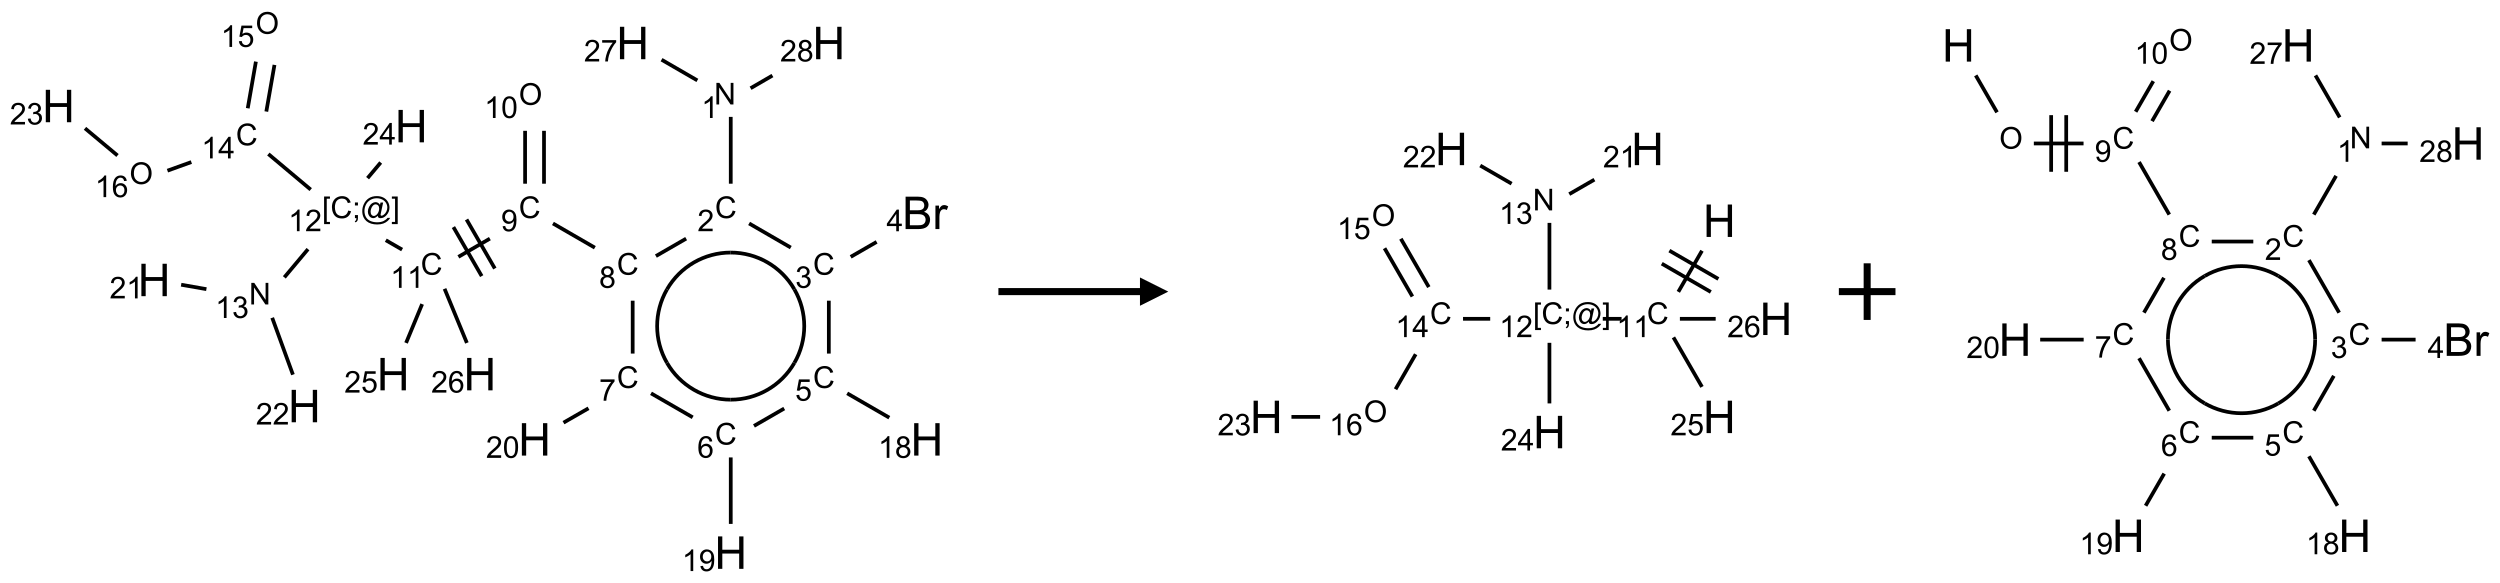 <?xml version="1.0" encoding="UTF-8"?>
<svg xmlns="http://www.w3.org/2000/svg" xmlns:xlink="http://www.w3.org/1999/xlink" width="883" height="206" viewBox="0 0 883 206">
<defs>
<g>
<g id="glyph-0-0">
<path d="M 1.332 0 L 1.332 -6.668 L 6.668 -6.668 L 6.668 0 Z M 1.5 -0.168 L 6.5 -0.168 L 6.5 -6.5 L 1.5 -6.5 Z M 1.5 -0.168 "/>
</g>
<g id="glyph-0-1">
<path d="M 0.812 0 L 0.812 -7.637 L 1.848 -7.637 L 5.859 -1.641 L 5.859 -7.637 L 6.828 -7.637 L 6.828 0 L 5.793 0 L 1.781 -6 L 1.781 0 Z M 0.812 0 "/>
</g>
<g id="glyph-0-2">
<path d="M 3.973 0 L 3.035 0 L 3.035 -5.973 C 2.809 -5.758 2.516 -5.543 2.148 -5.328 C 1.781 -5.113 1.453 -4.953 1.16 -4.844 L 1.16 -5.75 C 1.684 -5.996 2.145 -6.297 2.535 -6.645 C 2.93 -6.996 3.207 -7.336 3.371 -7.668 L 3.973 -7.668 Z M 3.973 0 "/>
</g>
<g id="glyph-0-3">
<path d="M 6.27 -2.676 L 7.281 -2.422 C 7.07 -1.594 6.688 -0.961 6.137 -0.523 C 5.586 -0.086 4.914 0.129 4.121 0.129 C 3.297 0.129 2.629 -0.039 2.113 -0.371 C 1.598 -0.707 1.203 -1.191 0.934 -1.828 C 0.664 -2.465 0.531 -3.145 0.531 -3.875 C 0.531 -4.672 0.684 -5.363 0.988 -5.957 C 1.293 -6.547 1.723 -6.996 2.285 -7.305 C 2.844 -7.613 3.461 -7.766 4.137 -7.766 C 4.898 -7.766 5.543 -7.57 6.062 -7.184 C 6.582 -6.793 6.945 -6.246 7.152 -5.543 L 6.156 -5.309 C 5.98 -5.863 5.723 -6.266 5.387 -6.52 C 5.051 -6.773 4.625 -6.902 4.113 -6.902 C 3.527 -6.902 3.039 -6.762 2.645 -6.48 C 2.25 -6.199 1.973 -5.82 1.812 -5.348 C 1.652 -4.871 1.574 -4.383 1.574 -3.879 C 1.574 -3.23 1.668 -2.664 1.855 -2.18 C 2.047 -1.695 2.34 -1.332 2.738 -1.094 C 3.137 -0.855 3.57 -0.734 4.035 -0.734 C 4.602 -0.734 5.082 -0.898 5.473 -1.223 C 5.867 -1.551 6.133 -2.035 6.27 -2.676 Z M 6.27 -2.676 "/>
</g>
<g id="glyph-0-4">
<path d="M 5.371 -0.902 L 5.371 0 L 0.324 0 C 0.316 -0.227 0.352 -0.441 0.434 -0.652 C 0.562 -0.996 0.766 -1.332 1.051 -1.668 C 1.332 -2 1.742 -2.387 2.277 -2.824 C 3.105 -3.504 3.668 -4.043 3.957 -4.441 C 4.25 -4.84 4.395 -5.215 4.395 -5.566 C 4.395 -5.938 4.262 -6.254 3.996 -6.508 C 3.73 -6.762 3.387 -6.891 2.957 -6.891 C 2.508 -6.891 2.145 -6.754 1.875 -6.484 C 1.605 -6.215 1.469 -5.84 1.465 -5.359 L 0.5 -5.457 C 0.566 -6.176 0.812 -6.727 1.246 -7.102 C 1.676 -7.477 2.254 -7.668 2.98 -7.668 C 3.711 -7.668 4.293 -7.465 4.719 -7.059 C 5.145 -6.652 5.359 -6.148 5.359 -5.547 C 5.359 -5.242 5.297 -4.941 5.172 -4.645 C 5.047 -4.352 4.84 -4.039 4.551 -3.715 C 4.262 -3.387 3.777 -2.938 3.105 -2.371 C 2.543 -1.898 2.18 -1.578 2.02 -1.41 C 1.859 -1.242 1.73 -1.07 1.625 -0.902 Z M 5.371 -0.902 "/>
</g>
<g id="glyph-0-5">
<path d="M 0.449 -2.016 L 1.387 -2.141 C 1.492 -1.609 1.676 -1.227 1.934 -0.992 C 2.191 -0.758 2.508 -0.641 2.879 -0.641 C 3.32 -0.641 3.695 -0.793 3.996 -1.098 C 4.301 -1.402 4.453 -1.781 4.453 -2.234 C 4.453 -2.664 4.312 -3.02 4.031 -3.301 C 3.75 -3.578 3.391 -3.719 2.957 -3.719 C 2.781 -3.719 2.562 -3.684 2.297 -3.613 L 2.402 -4.438 C 2.465 -4.43 2.516 -4.426 2.551 -4.426 C 2.949 -4.426 3.312 -4.531 3.629 -4.738 C 3.949 -4.949 4.109 -5.27 4.109 -5.703 C 4.109 -6.047 3.992 -6.332 3.762 -6.559 C 3.527 -6.785 3.227 -6.895 2.859 -6.895 C 2.496 -6.895 2.191 -6.781 1.949 -6.551 C 1.707 -6.324 1.547 -5.98 1.48 -5.52 L 0.543 -5.688 C 0.656 -6.316 0.918 -6.805 1.324 -7.148 C 1.73 -7.492 2.234 -7.668 2.84 -7.668 C 3.254 -7.668 3.641 -7.578 3.988 -7.398 C 4.34 -7.219 4.609 -6.977 4.793 -6.668 C 4.98 -6.359 5.074 -6.031 5.074 -5.684 C 5.074 -5.352 4.984 -5.051 4.809 -4.781 C 4.629 -4.512 4.367 -4.297 4.02 -4.137 C 4.473 -4.031 4.824 -3.816 5.074 -3.488 C 5.324 -3.16 5.449 -2.75 5.449 -2.254 C 5.449 -1.59 5.203 -1.023 4.719 -0.559 C 4.234 -0.098 3.617 0.137 2.875 0.137 C 2.203 0.137 1.648 -0.062 1.207 -0.465 C 0.762 -0.863 0.512 -1.379 0.449 -2.016 Z M 0.449 -2.016 "/>
</g>
<g id="glyph-0-6">
<path d="M 3.449 0 L 3.449 -1.828 L 0.137 -1.828 L 0.137 -2.688 L 3.621 -7.637 L 4.387 -7.637 L 4.387 -2.688 L 5.418 -2.688 L 5.418 -1.828 L 4.387 -1.828 L 4.387 0 Z M 3.449 -2.688 L 3.449 -6.129 L 1.059 -2.688 Z M 3.449 -2.688 "/>
</g>
<g id="glyph-0-7">
<path d="M 0.441 -2 L 1.426 -2.082 C 1.5 -1.605 1.668 -1.242 1.934 -1.004 C 2.199 -0.762 2.52 -0.641 2.895 -0.641 C 3.348 -0.641 3.73 -0.812 4.043 -1.152 C 4.355 -1.492 4.512 -1.941 4.512 -2.504 C 4.512 -3.039 4.359 -3.461 4.059 -3.77 C 3.758 -4.078 3.367 -4.234 2.879 -4.234 C 2.578 -4.234 2.305 -4.164 2.062 -4.027 C 1.82 -3.891 1.629 -3.715 1.488 -3.496 L 0.609 -3.609 L 1.348 -7.531 L 5.145 -7.531 L 5.145 -6.637 L 2.098 -6.637 L 1.688 -4.582 C 2.145 -4.902 2.625 -5.062 3.129 -5.062 C 3.797 -5.062 4.359 -4.832 4.816 -4.371 C 5.277 -3.91 5.504 -3.312 5.504 -2.59 C 5.504 -1.898 5.305 -1.301 4.902 -0.797 C 4.41 -0.18 3.742 0.129 2.895 0.129 C 2.199 0.129 1.633 -0.062 1.195 -0.453 C 0.758 -0.844 0.504 -1.359 0.441 -2 Z M 0.441 -2 "/>
</g>
<g id="glyph-0-8">
<path d="M 1.887 -4.141 C 1.496 -4.281 1.207 -4.484 1.02 -4.75 C 0.832 -5.016 0.738 -5.328 0.738 -5.699 C 0.738 -6.254 0.938 -6.719 1.34 -7.098 C 1.738 -7.477 2.27 -7.668 2.934 -7.668 C 3.598 -7.668 4.137 -7.473 4.543 -7.086 C 4.949 -6.699 5.152 -6.227 5.152 -5.672 C 5.152 -5.316 5.059 -5.008 4.871 -4.746 C 4.688 -4.484 4.406 -4.281 4.027 -4.141 C 4.496 -3.988 4.852 -3.742 5.098 -3.402 C 5.34 -3.062 5.465 -2.656 5.465 -2.184 C 5.465 -1.531 5.234 -0.98 4.77 -0.535 C 4.309 -0.09 3.703 0.129 2.949 0.129 C 2.195 0.129 1.586 -0.094 1.125 -0.539 C 0.664 -0.984 0.434 -1.543 0.434 -2.207 C 0.434 -2.703 0.559 -3.121 0.809 -3.457 C 1.062 -3.793 1.422 -4.02 1.887 -4.141 Z M 1.699 -5.73 C 1.699 -5.367 1.812 -5.074 2.047 -4.844 C 2.281 -4.613 2.582 -4.5 2.953 -4.5 C 3.312 -4.5 3.609 -4.613 3.84 -4.84 C 4.07 -5.066 4.188 -5.348 4.188 -5.676 C 4.188 -6.02 4.07 -6.309 3.832 -6.543 C 3.594 -6.777 3.297 -6.895 2.941 -6.895 C 2.586 -6.895 2.289 -6.781 2.051 -6.551 C 1.816 -6.324 1.699 -6.047 1.699 -5.73 Z M 1.395 -2.203 C 1.395 -1.938 1.461 -1.676 1.586 -1.426 C 1.711 -1.176 1.902 -0.984 2.152 -0.848 C 2.402 -0.711 2.672 -0.641 2.957 -0.641 C 3.406 -0.641 3.777 -0.785 4.066 -1.074 C 4.359 -1.363 4.504 -1.727 4.504 -2.172 C 4.504 -2.625 4.355 -2.996 4.055 -3.293 C 3.754 -3.586 3.379 -3.734 2.926 -3.734 C 2.484 -3.734 2.121 -3.59 1.832 -3.297 C 1.543 -3.004 1.395 -2.641 1.395 -2.203 Z M 1.395 -2.203 "/>
</g>
<g id="glyph-0-9">
<path d="M 5.309 -5.766 L 4.375 -5.691 C 4.293 -6.059 4.172 -6.328 4.02 -6.496 C 3.766 -6.762 3.453 -6.895 3.082 -6.895 C 2.785 -6.895 2.523 -6.812 2.297 -6.645 C 2 -6.43 1.77 -6.117 1.598 -5.703 C 1.43 -5.289 1.34 -4.703 1.332 -3.938 C 1.559 -4.281 1.836 -4.535 2.16 -4.703 C 2.488 -4.871 2.828 -4.953 3.188 -4.953 C 3.812 -4.953 4.344 -4.723 4.785 -4.262 C 5.223 -3.801 5.441 -3.207 5.441 -2.48 C 5.441 -2 5.34 -1.555 5.133 -1.145 C 4.926 -0.73 4.641 -0.418 4.281 -0.199 C 3.922 0.02 3.512 0.129 3.051 0.129 C 2.27 0.129 1.633 -0.156 1.141 -0.73 C 0.648 -1.305 0.402 -2.254 0.402 -3.574 C 0.402 -5.051 0.672 -6.121 1.219 -6.793 C 1.695 -7.375 2.336 -7.668 3.141 -7.668 C 3.742 -7.668 4.234 -7.5 4.617 -7.16 C 5 -6.824 5.23 -6.359 5.309 -5.766 Z M 1.48 -2.473 C 1.48 -2.152 1.547 -1.844 1.684 -1.547 C 1.82 -1.25 2.016 -1.027 2.262 -0.871 C 2.508 -0.719 2.766 -0.641 3.035 -0.641 C 3.434 -0.641 3.773 -0.801 4.059 -1.121 C 4.344 -1.441 4.484 -1.875 4.484 -2.422 C 4.484 -2.949 4.344 -3.367 4.062 -3.668 C 3.781 -3.973 3.426 -4.125 3 -4.125 C 2.578 -4.125 2.219 -3.973 1.922 -3.668 C 1.625 -3.363 1.48 -2.969 1.48 -2.473 Z M 1.48 -2.473 "/>
</g>
<g id="glyph-0-10">
<path d="M 0.582 -1.766 L 1.484 -1.848 C 1.562 -1.426 1.707 -1.117 1.922 -0.926 C 2.137 -0.734 2.414 -0.641 2.75 -0.641 C 3.039 -0.641 3.289 -0.707 3.508 -0.84 C 3.727 -0.973 3.902 -1.148 4.043 -1.367 C 4.18 -1.586 4.297 -1.887 4.391 -2.262 C 4.484 -2.637 4.531 -3.016 4.531 -3.406 C 4.531 -3.449 4.531 -3.512 4.527 -3.594 C 4.34 -3.297 4.082 -3.055 3.758 -2.867 C 3.434 -2.68 3.082 -2.59 2.703 -2.59 C 2.07 -2.59 1.535 -2.816 1.098 -3.277 C 0.66 -3.734 0.441 -4.34 0.441 -5.09 C 0.441 -5.863 0.672 -6.484 1.129 -6.957 C 1.586 -7.43 2.156 -7.668 2.844 -7.668 C 3.34 -7.668 3.793 -7.531 4.207 -7.266 C 4.617 -7 4.93 -6.617 5.145 -6.121 C 5.355 -5.629 5.465 -4.91 5.465 -3.973 C 5.465 -2.996 5.359 -2.223 5.145 -1.645 C 4.934 -1.066 4.617 -0.625 4.199 -0.324 C 3.781 -0.02 3.293 0.129 2.73 0.129 C 2.133 0.129 1.645 -0.035 1.266 -0.367 C 0.887 -0.699 0.66 -1.164 0.582 -1.766 Z M 4.422 -5.137 C 4.422 -5.676 4.277 -6.102 3.992 -6.418 C 3.707 -6.734 3.359 -6.891 2.957 -6.891 C 2.543 -6.891 2.18 -6.719 1.871 -6.379 C 1.562 -6.039 1.406 -5.598 1.406 -5.059 C 1.406 -4.57 1.555 -4.176 1.848 -3.871 C 2.141 -3.566 2.5 -3.418 2.934 -3.418 C 3.367 -3.418 3.723 -3.57 4.004 -3.871 C 4.281 -4.176 4.422 -4.598 4.422 -5.137 Z M 4.422 -5.137 "/>
</g>
<g id="glyph-0-11">
<path d="M 0.504 -6.637 L 0.504 -7.535 L 5.449 -7.535 L 5.449 -6.809 C 4.961 -6.289 4.48 -5.602 4.004 -4.746 C 3.527 -3.887 3.156 -3.004 2.895 -2.098 C 2.707 -1.461 2.59 -0.762 2.535 0 L 1.574 0 C 1.582 -0.602 1.703 -1.328 1.926 -2.176 C 2.152 -3.027 2.477 -3.848 2.898 -4.637 C 3.32 -5.426 3.77 -6.094 4.246 -6.637 Z M 0.504 -6.637 "/>
</g>
<g id="glyph-0-12">
<path d="M 0.441 -3.766 C 0.441 -4.668 0.535 -5.395 0.723 -5.945 C 0.906 -6.496 1.184 -6.922 1.551 -7.219 C 1.918 -7.516 2.375 -7.668 2.934 -7.668 C 3.344 -7.668 3.703 -7.586 4.012 -7.418 C 4.32 -7.254 4.574 -7.016 4.777 -6.707 C 4.977 -6.395 5.137 -6.016 5.25 -5.57 C 5.363 -5.125 5.422 -4.523 5.422 -3.766 C 5.422 -2.871 5.328 -2.148 5.145 -1.598 C 4.961 -1.047 4.688 -0.621 4.32 -0.32 C 3.953 -0.02 3.492 0.129 2.934 0.129 C 2.195 0.129 1.617 -0.133 1.199 -0.66 C 0.695 -1.297 0.441 -2.332 0.441 -3.766 Z M 1.406 -3.766 C 1.406 -2.512 1.555 -1.68 1.848 -1.262 C 2.141 -0.848 2.5 -0.641 2.934 -0.641 C 3.363 -0.641 3.727 -0.848 4.02 -1.266 C 4.312 -1.684 4.457 -2.516 4.457 -3.766 C 4.457 -5.023 4.312 -5.859 4.02 -6.27 C 3.727 -6.684 3.359 -6.891 2.922 -6.891 C 2.492 -6.891 2.148 -6.707 1.891 -6.344 C 1.566 -5.879 1.406 -5.02 1.406 -3.766 Z M 1.406 -3.766 "/>
</g>
<g id="glyph-0-13">
<path d="M 0.516 -3.719 C 0.516 -4.984 0.855 -5.977 1.535 -6.695 C 2.215 -7.414 3.094 -7.77 4.172 -7.77 C 4.875 -7.77 5.512 -7.602 6.078 -7.266 C 6.645 -6.93 7.074 -6.461 7.371 -5.855 C 7.668 -5.254 7.816 -4.57 7.816 -3.809 C 7.816 -3.035 7.66 -2.34 7.348 -1.73 C 7.035 -1.117 6.594 -0.656 6.02 -0.34 C 5.449 -0.027 4.828 0.129 4.168 0.129 C 3.449 0.129 2.805 -0.043 2.238 -0.391 C 1.672 -0.738 1.246 -1.211 0.953 -1.812 C 0.66 -2.414 0.516 -3.047 0.516 -3.719 Z M 1.559 -3.703 C 1.559 -2.781 1.805 -2.059 2.301 -1.527 C 2.793 -1 3.414 -0.734 4.16 -0.734 C 4.922 -0.734 5.547 -1 6.039 -1.535 C 6.531 -2.07 6.777 -2.828 6.777 -3.812 C 6.777 -4.434 6.672 -4.977 6.461 -5.441 C 6.25 -5.902 5.945 -6.262 5.539 -6.52 C 5.133 -6.773 4.68 -6.902 4.176 -6.902 C 3.461 -6.902 2.848 -6.656 2.332 -6.164 C 1.816 -5.672 1.559 -4.852 1.559 -3.703 Z M 1.559 -3.703 "/>
</g>
<g id="glyph-0-14">
<path d="M 0.723 2.121 L 0.723 -7.637 L 2.793 -7.637 L 2.793 -6.859 L 1.66 -6.859 L 1.66 1.344 L 2.793 1.344 L 2.793 2.121 Z M 0.723 2.121 "/>
</g>
<g id="glyph-0-15">
<path d="M 0.949 -4.465 L 0.949 -5.531 L 2.016 -5.531 L 2.016 -4.465 Z M 0.949 0 L 0.949 -1.066 L 2.016 -1.066 L 2.016 0 C 2.016 0.391 1.945 0.711 1.809 0.949 C 1.668 1.191 1.449 1.379 1.145 1.512 L 0.887 1.109 C 1.082 1.023 1.23 0.895 1.324 0.727 C 1.418 0.559 1.469 0.316 1.48 0 Z M 0.949 0 "/>
</g>
<g id="glyph-0-16">
<path d="M 6.047 -0.848 C 5.82 -0.59 5.57 -0.379 5.289 -0.223 C 5.008 -0.062 4.73 0.016 4.449 0.016 C 4.141 0.016 3.84 -0.074 3.547 -0.254 C 3.254 -0.434 3.02 -0.715 2.836 -1.09 C 2.652 -1.465 2.562 -1.875 2.562 -2.324 C 2.562 -2.875 2.703 -3.43 2.988 -3.98 C 3.27 -4.535 3.621 -4.953 4.043 -5.23 C 4.461 -5.508 4.871 -5.645 5.266 -5.645 C 5.566 -5.645 5.855 -5.566 6.129 -5.41 C 6.402 -5.25 6.641 -5.012 6.84 -4.688 L 7.016 -5.496 L 7.949 -5.496 L 7.199 -2 C 7.094 -1.516 7.043 -1.246 7.043 -1.191 C 7.043 -1.098 7.078 -1.02 7.148 -0.949 C 7.219 -0.883 7.305 -0.848 7.406 -0.848 C 7.59 -0.848 7.832 -0.953 8.129 -1.168 C 8.527 -1.445 8.84 -1.816 9.07 -2.285 C 9.301 -2.75 9.418 -3.234 9.418 -3.73 C 9.418 -4.309 9.27 -4.852 8.973 -5.355 C 8.676 -5.859 8.23 -6.262 7.645 -6.562 C 7.055 -6.863 6.406 -7.016 5.691 -7.016 C 4.879 -7.016 4.137 -6.824 3.465 -6.445 C 2.793 -6.066 2.273 -5.52 1.902 -4.809 C 1.535 -4.098 1.348 -3.34 1.348 -2.527 C 1.348 -1.676 1.535 -0.941 1.902 -0.328 C 2.273 0.285 2.809 0.742 3.508 1.035 C 4.207 1.328 4.984 1.473 5.832 1.473 C 6.742 1.473 7.504 1.32 8.121 1.016 C 8.734 0.711 9.195 0.34 9.5 -0.098 L 10.441 -0.098 C 10.266 0.266 9.961 0.637 9.531 1.016 C 9.102 1.395 8.59 1.695 7.996 1.914 C 7.402 2.133 6.688 2.246 5.848 2.246 C 5.078 2.246 4.367 2.145 3.715 1.949 C 3.066 1.75 2.512 1.453 2.051 1.055 C 1.594 0.656 1.25 0.199 1.016 -0.316 C 0.723 -0.973 0.578 -1.684 0.578 -2.441 C 0.578 -3.289 0.75 -4.098 1.098 -4.863 C 1.523 -5.805 2.125 -6.527 2.902 -7.027 C 3.684 -7.527 4.629 -7.777 5.738 -7.777 C 6.602 -7.777 7.375 -7.602 8.059 -7.246 C 8.746 -6.895 9.285 -6.371 9.684 -5.672 C 10.02 -5.07 10.188 -4.418 10.188 -3.715 C 10.188 -2.707 9.832 -1.812 9.125 -1.031 C 8.492 -0.328 7.801 0.02 7.051 0.02 C 6.812 0.02 6.617 -0.016 6.473 -0.09 C 6.324 -0.16 6.215 -0.266 6.145 -0.402 C 6.102 -0.488 6.066 -0.637 6.047 -0.848 Z M 3.527 -2.262 C 3.527 -1.785 3.641 -1.414 3.863 -1.152 C 4.09 -0.887 4.348 -0.754 4.641 -0.754 C 4.836 -0.754 5.039 -0.812 5.254 -0.93 C 5.469 -1.047 5.676 -1.219 5.871 -1.449 C 6.066 -1.676 6.23 -1.969 6.355 -2.32 C 6.48 -2.672 6.543 -3.027 6.543 -3.379 C 6.543 -3.852 6.426 -4.219 6.191 -4.48 C 5.957 -4.738 5.672 -4.871 5.332 -4.871 C 5.109 -4.871 4.902 -4.812 4.707 -4.699 C 4.512 -4.586 4.32 -4.406 4.137 -4.156 C 3.953 -3.906 3.805 -3.602 3.691 -3.246 C 3.582 -2.887 3.527 -2.559 3.527 -2.262 Z M 3.527 -2.262 "/>
</g>
<g id="glyph-0-17">
<path d="M 2.27 2.121 L 0.203 2.121 L 0.203 1.344 L 1.332 1.344 L 1.332 -6.859 L 0.203 -6.859 L 0.203 -7.637 L 2.27 -7.637 Z M 2.27 2.121 "/>
</g>
<g id="glyph-1-0">
<path d="M 2 0 L 2 -10 L 10 -10 L 10 0 Z M 2.25 -0.25 L 9.75 -0.25 L 9.75 -9.75 L 2.25 -9.75 Z M 2.25 -0.25 "/>
</g>
<g id="glyph-1-1">
<path d="M 1.172 0 L 1.172 -11.453 L 5.469 -11.453 C 6.344 -11.453 7.047 -11.336 7.574 -11.105 C 8.102 -10.875 8.516 -10.516 8.816 -10.035 C 9.117 -9.555 9.266 -9.051 9.266 -8.523 C 9.266 -8.035 9.133 -7.574 8.867 -7.141 C 8.602 -6.707 8.199 -6.359 7.664 -6.094 C 8.355 -5.891 8.891 -5.543 9.262 -5.055 C 9.633 -4.566 9.82 -3.988 9.82 -3.32 C 9.82 -2.785 9.707 -2.285 9.48 -1.824 C 9.254 -1.363 8.973 -1.008 8.641 -0.758 C 8.309 -0.508 7.891 -0.32 7.387 -0.191 C 6.883 -0.062 6.27 0 5.539 0 Z M 2.688 -6.641 L 5.164 -6.641 C 5.836 -6.641 6.316 -6.684 6.609 -6.773 C 6.996 -6.887 7.285 -7.078 7.48 -7.344 C 7.676 -7.609 7.773 -7.941 7.773 -8.344 C 7.773 -8.723 7.684 -9.059 7.5 -9.348 C 7.316 -9.637 7.059 -9.836 6.719 -9.941 C 6.379 -10.047 5.801 -10.102 4.977 -10.102 L 2.688 -10.102 Z M 2.688 -1.352 L 5.539 -1.352 C 6.027 -1.352 6.371 -1.371 6.57 -1.406 C 6.918 -1.469 7.211 -1.574 7.445 -1.719 C 7.68 -1.863 7.871 -2.078 8.023 -2.355 C 8.176 -2.633 8.25 -2.957 8.25 -3.32 C 8.25 -3.746 8.141 -4.117 7.922 -4.434 C 7.703 -4.75 7.398 -4.969 7.012 -5.098 C 6.625 -5.227 6.066 -5.289 5.336 -5.289 L 2.688 -5.289 Z M 2.688 -1.352 "/>
</g>
<g id="glyph-1-2">
<path d="M 1.039 0 L 1.039 -8.297 L 2.305 -8.297 L 2.305 -7.039 C 2.629 -7.629 2.926 -8.016 3.199 -8.203 C 3.473 -8.391 3.773 -8.484 4.102 -8.484 C 4.574 -8.484 5.059 -8.332 5.547 -8.031 L 5.062 -6.727 C 4.719 -6.93 4.375 -7.031 4.031 -7.031 C 3.723 -7.031 3.449 -6.938 3.203 -6.754 C 2.957 -6.57 2.785 -6.312 2.68 -5.984 C 2.523 -5.484 2.445 -4.938 2.445 -4.344 L 2.445 0 Z M 1.039 0 "/>
</g>
<g id="glyph-1-3">
<path d="M 1.281 0 L 1.281 -11.453 L 2.797 -11.453 L 2.797 -6.75 L 8.75 -6.75 L 8.75 -11.453 L 10.266 -11.453 L 10.266 0 L 8.75 0 L 8.75 -5.398 L 2.797 -5.398 L 2.797 0 Z M 1.281 0 "/>
</g>
</g>
</defs>
<path fill="none" stroke-width="0.033" stroke-linecap="butt" stroke-linejoin="miter" stroke="rgb(0%, 0%, 0%)" stroke-opacity="1" stroke-miterlimit="10" d="M 5.936 0.78 L 5.936 1.37 " transform="matrix(40, 0, 0, 40, 20.662, 10.084)"/>
<path fill="none" stroke-width="0.033" stroke-linecap="butt" stroke-linejoin="miter" stroke="rgb(0%, 0%, 0%)" stroke-opacity="1" stroke-miterlimit="10" d="M 6.098 1.721 L 6.466 1.934 " transform="matrix(40, 0, 0, 40, 20.662, 10.084)"/>
<path fill="none" stroke-width="0.033" stroke-linecap="butt" stroke-linejoin="miter" stroke="rgb(0%, 0%, 0%)" stroke-opacity="1" stroke-miterlimit="10" d="M 6.995 2.016 L 7.224 1.884 " transform="matrix(40, 0, 0, 40, 20.662, 10.084)"/>
<path fill="none" stroke-width="0.033" stroke-linecap="butt" stroke-linejoin="miter" stroke="rgb(0%, 0%, 0%)" stroke-opacity="1" stroke-miterlimit="10" d="M 6.802 2.403 L 6.802 2.87 " transform="matrix(40, 0, 0, 40, 20.662, 10.084)"/>
<path fill="none" stroke-width="0.033" stroke-linecap="butt" stroke-linejoin="miter" stroke="rgb(0%, 0%, 0%)" stroke-opacity="1" stroke-miterlimit="10" d="M 6.964 3.221 L 7.336 3.436 " transform="matrix(40, 0, 0, 40, 20.662, 10.084)"/>
<path fill="none" stroke-width="0.033" stroke-linecap="butt" stroke-linejoin="miter" stroke="rgb(0%, 0%, 0%)" stroke-opacity="1" stroke-miterlimit="10" d="M 6.408 3.355 L 6.141 3.509 " transform="matrix(40, 0, 0, 40, 20.662, 10.084)"/>
<path fill="none" stroke-width="0.033" stroke-linecap="butt" stroke-linejoin="miter" stroke="rgb(0%, 0%, 0%)" stroke-opacity="1" stroke-miterlimit="10" d="M 5.936 3.787 L 5.936 4.374 " transform="matrix(40, 0, 0, 40, 20.662, 10.084)"/>
<path fill="none" stroke-width="0.033" stroke-linecap="butt" stroke-linejoin="miter" stroke="rgb(0%, 0%, 0%)" stroke-opacity="1" stroke-miterlimit="10" d="M 5.6 3.433 L 5.232 3.221 " transform="matrix(40, 0, 0, 40, 20.662, 10.084)"/>
<path fill="none" stroke-width="0.033" stroke-linecap="butt" stroke-linejoin="miter" stroke="rgb(0%, 0%, 0%)" stroke-opacity="1" stroke-miterlimit="10" d="M 4.68 3.353 L 4.459 3.48 " transform="matrix(40, 0, 0, 40, 20.662, 10.084)"/>
<path fill="none" stroke-width="0.033" stroke-linecap="butt" stroke-linejoin="miter" stroke="rgb(0%, 0%, 0%)" stroke-opacity="1" stroke-miterlimit="10" d="M 5.07 2.87 L 5.07 2.403 " transform="matrix(40, 0, 0, 40, 20.662, 10.084)"/>
<path fill="none" stroke-width="0.033" stroke-linecap="butt" stroke-linejoin="miter" stroke="rgb(0%, 0%, 0%)" stroke-opacity="1" stroke-miterlimit="10" d="M 5.275 2.009 L 5.542 1.855 " transform="matrix(40, 0, 0, 40, 20.662, 10.084)"/>
<path fill="none" stroke-width="0.033" stroke-linecap="butt" stroke-linejoin="miter" stroke="rgb(0%, 0%, 0%)" stroke-opacity="1" stroke-miterlimit="10" d="M 4.736 1.935 L 4.366 1.721 " transform="matrix(40, 0, 0, 40, 20.662, 10.084)"/>
<path fill="none" stroke-width="0.033" stroke-linecap="butt" stroke-linejoin="miter" stroke="rgb(0%, 0%, 0%)" stroke-opacity="1" stroke-miterlimit="10" d="M 4.287 1.37 L 4.287 0.903 " transform="matrix(40, 0, 0, 40, 20.662, 10.084)"/>
<path fill="none" stroke-width="0.033" stroke-linecap="butt" stroke-linejoin="miter" stroke="rgb(0%, 0%, 0%)" stroke-opacity="1" stroke-miterlimit="10" d="M 4.12 1.37 L 4.12 0.903 " transform="matrix(40, 0, 0, 40, 20.662, 10.084)"/>
<path fill="none" stroke-width="0.033" stroke-linecap="butt" stroke-linejoin="miter" stroke="rgb(0%, 0%, 0%)" stroke-opacity="1" stroke-miterlimit="10" d="M 3.809 1.855 L 3.531 2.016 " transform="matrix(40, 0, 0, 40, 20.662, 10.084)"/>
<path fill="none" stroke-width="0.033" stroke-linecap="butt" stroke-linejoin="miter" stroke="rgb(0%, 0%, 0%)" stroke-opacity="1" stroke-miterlimit="10" d="M 3.487 1.753 L 3.737 2.186 " transform="matrix(40, 0, 0, 40, 20.662, 10.084)"/>
<path fill="none" stroke-width="0.033" stroke-linecap="butt" stroke-linejoin="miter" stroke="rgb(0%, 0%, 0%)" stroke-opacity="1" stroke-miterlimit="10" d="M 3.603 1.686 L 3.853 2.119 " transform="matrix(40, 0, 0, 40, 20.662, 10.084)"/>
<path fill="none" stroke-width="0.033" stroke-linecap="butt" stroke-linejoin="miter" stroke="rgb(0%, 0%, 0%)" stroke-opacity="1" stroke-miterlimit="10" d="M 3.034 1.952 L 2.89 1.869 " transform="matrix(40, 0, 0, 40, 20.662, 10.084)"/>
<path fill="none" stroke-width="0.033" stroke-linecap="butt" stroke-linejoin="miter" stroke="rgb(0%, 0%, 0%)" stroke-opacity="1" stroke-miterlimit="10" d="M 2.203 1.948 L 1.994 2.197 " transform="matrix(40, 0, 0, 40, 20.662, 10.084)"/>
<path fill="none" stroke-width="0.033" stroke-linecap="butt" stroke-linejoin="miter" stroke="rgb(0%, 0%, 0%)" stroke-opacity="1" stroke-miterlimit="10" d="M 1.306 2.301 L 1.083 2.262 " transform="matrix(40, 0, 0, 40, 20.662, 10.084)"/>
<path fill="none" stroke-width="0.033" stroke-linecap="butt" stroke-linejoin="miter" stroke="rgb(0%, 0%, 0%)" stroke-opacity="1" stroke-miterlimit="10" d="M 1.887 2.554 L 2.07 3.056 " transform="matrix(40, 0, 0, 40, 20.662, 10.084)"/>
<path fill="none" stroke-width="0.033" stroke-linecap="butt" stroke-linejoin="miter" stroke="rgb(0%, 0%, 0%)" stroke-opacity="1" stroke-miterlimit="10" d="M 2.227 1.422 L 1.853 1.108 " transform="matrix(40, 0, 0, 40, 20.662, 10.084)"/>
<path fill="none" stroke-width="0.033" stroke-linecap="butt" stroke-linejoin="miter" stroke="rgb(0%, 0%, 0%)" stroke-opacity="1" stroke-miterlimit="10" d="M 1.835 0.733 L 1.907 0.321 " transform="matrix(40, 0, 0, 40, 20.662, 10.084)"/>
<path fill="none" stroke-width="0.033" stroke-linecap="butt" stroke-linejoin="miter" stroke="rgb(0%, 0%, 0%)" stroke-opacity="1" stroke-miterlimit="10" d="M 1.671 0.704 L 1.743 0.292 " transform="matrix(40, 0, 0, 40, 20.662, 10.084)"/>
<path fill="none" stroke-width="0.033" stroke-linecap="butt" stroke-linejoin="miter" stroke="rgb(0%, 0%, 0%)" stroke-opacity="1" stroke-miterlimit="10" d="M 1.173 1.179 L 0.962 1.255 " transform="matrix(40, 0, 0, 40, 20.662, 10.084)"/>
<path fill="none" stroke-width="0.033" stroke-linecap="butt" stroke-linejoin="miter" stroke="rgb(0%, 0%, 0%)" stroke-opacity="1" stroke-miterlimit="10" d="M 0.521 1.121 L 0.234 0.881 " transform="matrix(40, 0, 0, 40, 20.662, 10.084)"/>
<path fill="none" stroke-width="0.033" stroke-linecap="butt" stroke-linejoin="miter" stroke="rgb(0%, 0%, 0%)" stroke-opacity="1" stroke-miterlimit="10" d="M 2.729 1.321 L 2.845 1.183 " transform="matrix(40, 0, 0, 40, 20.662, 10.084)"/>
<path fill="none" stroke-width="0.033" stroke-linecap="butt" stroke-linejoin="miter" stroke="rgb(0%, 0%, 0%)" stroke-opacity="1" stroke-miterlimit="10" d="M 3.211 2.433 L 3.069 2.776 " transform="matrix(40, 0, 0, 40, 20.662, 10.084)"/>
<path fill="none" stroke-width="0.033" stroke-linecap="butt" stroke-linejoin="miter" stroke="rgb(0%, 0%, 0%)" stroke-opacity="1" stroke-miterlimit="10" d="M 3.409 2.298 L 3.606 2.776 " transform="matrix(40, 0, 0, 40, 20.662, 10.084)"/>
<path fill="none" stroke-width="0.033" stroke-linecap="butt" stroke-linejoin="miter" stroke="rgb(0%, 0%, 0%)" stroke-opacity="1" stroke-miterlimit="10" d="M 5.641 0.458 L 5.325 0.275 " transform="matrix(40, 0, 0, 40, 20.662, 10.084)"/>
<path fill="none" stroke-width="0.033" stroke-linecap="butt" stroke-linejoin="miter" stroke="rgb(0%, 0%, 0%)" stroke-opacity="1" stroke-miterlimit="10" d="M 6.111 0.527 L 6.304 0.415 " transform="matrix(40, 0, 0, 40, 20.662, 10.084)"/>
<path fill="none" stroke-width="0.033" stroke-linecap="butt" stroke-linejoin="miter" stroke="rgb(0%, 0%, 0%)" stroke-opacity="1" stroke-miterlimit="10" d="M 5.936 1.978 C 6.168 1.978 6.382 2.102 6.498 2.303 " transform="matrix(40, 0, 0, 40, 20.662, 10.084)"/>
<path fill="none" stroke-width="0.033" stroke-linecap="butt" stroke-linejoin="miter" stroke="rgb(0%, 0%, 0%)" stroke-opacity="1" stroke-miterlimit="10" d="M 5.373 2.303 C 5.489 2.102 5.704 1.978 5.936 1.978 " transform="matrix(40, 0, 0, 40, 20.662, 10.084)"/>
<path fill="none" stroke-width="0.033" stroke-linecap="butt" stroke-linejoin="miter" stroke="rgb(0%, 0%, 0%)" stroke-opacity="1" stroke-miterlimit="10" d="M 5.373 2.952 C 5.257 2.751 5.257 2.504 5.373 2.303 " transform="matrix(40, 0, 0, 40, 20.662, 10.084)"/>
<path fill="none" stroke-width="0.033" stroke-linecap="butt" stroke-linejoin="miter" stroke="rgb(0%, 0%, 0%)" stroke-opacity="1" stroke-miterlimit="10" d="M 5.936 3.277 C 5.704 3.277 5.489 3.153 5.373 2.952 " transform="matrix(40, 0, 0, 40, 20.662, 10.084)"/>
<path fill="none" stroke-width="0.033" stroke-linecap="butt" stroke-linejoin="miter" stroke="rgb(0%, 0%, 0%)" stroke-opacity="1" stroke-miterlimit="10" d="M 6.498 2.952 C 6.382 3.153 6.168 3.277 5.936 3.277 " transform="matrix(40, 0, 0, 40, 20.662, 10.084)"/>
<path fill="none" stroke-width="0.033" stroke-linecap="butt" stroke-linejoin="miter" stroke="rgb(0%, 0%, 0%)" stroke-opacity="1" stroke-miterlimit="10" d="M 6.498 2.303 C 6.614 2.504 6.614 2.751 6.498 2.952 " transform="matrix(40, 0, 0, 40, 20.662, 10.084)"/>
<g fill="rgb(0%, 0%, 0%)" fill-opacity="1">
<use xlink:href="#glyph-0-1" x="252.223" y="36.898"/>
</g>
<g fill="rgb(0%, 0%, 0%)" fill-opacity="1">
<use xlink:href="#glyph-0-2" x="247.727" y="41.668"/>
</g>
<g fill="rgb(0%, 0%, 0%)" fill-opacity="1">
<use xlink:href="#glyph-0-3" x="252.504" y="77.031"/>
</g>
<g fill="rgb(0%, 0%, 0%)" fill-opacity="1">
<use xlink:href="#glyph-0-4" x="246.332" y="81.668"/>
</g>
<g fill="rgb(0%, 0%, 0%)" fill-opacity="1">
<use xlink:href="#glyph-0-3" x="287.145" y="97.031"/>
</g>
<g fill="rgb(0%, 0%, 0%)" fill-opacity="1">
<use xlink:href="#glyph-0-5" x="280.895" y="101.668"/>
</g>
<g fill="rgb(0%, 0%, 0%)" fill-opacity="1">
<use xlink:href="#glyph-1-1" x="318.684" y="80.914"/>
<use xlink:href="#glyph-1-2" x="329.355" y="80.914"/>
</g>
<g fill="rgb(0%, 0%, 0%)" fill-opacity="1">
<use xlink:href="#glyph-0-6" x="313.105" y="81.676"/>
</g>
<g fill="rgb(0%, 0%, 0%)" fill-opacity="1">
<use xlink:href="#glyph-0-3" x="287.145" y="137.031"/>
</g>
<g fill="rgb(0%, 0%, 0%)" fill-opacity="1">
<use xlink:href="#glyph-0-7" x="280.836" y="141.535"/>
</g>
<g fill="rgb(0%, 0%, 0%)" fill-opacity="1">
<use xlink:href="#glyph-1-3" x="321.605" y="160.914"/>
</g>
<g fill="rgb(0%, 0%, 0%)" fill-opacity="1">
<use xlink:href="#glyph-0-2" x="310.156" y="161.707"/>
<use xlink:href="#glyph-0-8" x="316.089" y="161.707"/>
</g>
<g fill="rgb(0%, 0%, 0%)" fill-opacity="1">
<use xlink:href="#glyph-0-3" x="252.504" y="157.031"/>
</g>
<g fill="rgb(0%, 0%, 0%)" fill-opacity="1">
<use xlink:href="#glyph-0-9" x="246.258" y="161.668"/>
</g>
<g fill="rgb(0%, 0%, 0%)" fill-opacity="1">
<use xlink:href="#glyph-1-3" x="252.324" y="200.914"/>
</g>
<g fill="rgb(0%, 0%, 0%)" fill-opacity="1">
<use xlink:href="#glyph-0-2" x="240.875" y="201.707"/>
<use xlink:href="#glyph-0-10" x="246.807" y="201.707"/>
</g>
<g fill="rgb(0%, 0%, 0%)" fill-opacity="1">
<use xlink:href="#glyph-0-3" x="217.863" y="137.031"/>
</g>
<g fill="rgb(0%, 0%, 0%)" fill-opacity="1">
<use xlink:href="#glyph-0-11" x="211.609" y="141.539"/>
</g>
<g fill="rgb(0%, 0%, 0%)" fill-opacity="1">
<use xlink:href="#glyph-1-3" x="183.043" y="160.914"/>
</g>
<g fill="rgb(0%, 0%, 0%)" fill-opacity="1">
<use xlink:href="#glyph-0-4" x="171.637" y="161.707"/>
<use xlink:href="#glyph-0-12" x="177.569" y="161.707"/>
</g>
<g fill="rgb(0%, 0%, 0%)" fill-opacity="1">
<use xlink:href="#glyph-0-3" x="217.863" y="97.031"/>
</g>
<g fill="rgb(0%, 0%, 0%)" fill-opacity="1">
<use xlink:href="#glyph-0-8" x="211.598" y="101.668"/>
</g>
<g fill="rgb(0%, 0%, 0%)" fill-opacity="1">
<use xlink:href="#glyph-0-3" x="183.223" y="77.031"/>
</g>
<g fill="rgb(0%, 0%, 0%)" fill-opacity="1">
<use xlink:href="#glyph-0-10" x="176.953" y="81.668"/>
</g>
<g fill="rgb(0%, 0%, 0%)" fill-opacity="1">
<use xlink:href="#glyph-0-13" x="183.238" y="37.035"/>
</g>
<g fill="rgb(0%, 0%, 0%)" fill-opacity="1">
<use xlink:href="#glyph-0-2" x="171.062" y="41.668"/>
<use xlink:href="#glyph-0-12" x="176.995" y="41.668"/>
</g>
<g fill="rgb(0%, 0%, 0%)" fill-opacity="1">
<use xlink:href="#glyph-0-3" x="148.582" y="97.031"/>
</g>
<g fill="rgb(0%, 0%, 0%)" fill-opacity="1">
<use xlink:href="#glyph-0-2" x="137.871" y="101.668"/>
<use xlink:href="#glyph-0-2" x="143.803" y="101.668"/>
</g>
<g fill="rgb(0%, 0%, 0%)" fill-opacity="1">
<use xlink:href="#glyph-0-14" x="113.746" y="77.039"/>
<use xlink:href="#glyph-0-3" x="116.71" y="77.039"/>
<use xlink:href="#glyph-0-15" x="124.413" y="77.039"/>
<use xlink:href="#glyph-0-16" x="127.376" y="77.039"/>
<use xlink:href="#glyph-0-17" x="138.204" y="77.039"/>
</g>
<g fill="rgb(0%, 0%, 0%)" fill-opacity="1">
<use xlink:href="#glyph-0-2" x="101.832" y="81.668"/>
<use xlink:href="#glyph-0-4" x="107.764" y="81.668"/>
</g>
<g fill="rgb(0%, 0%, 0%)" fill-opacity="1">
<use xlink:href="#glyph-0-1" x="87.949" y="107.543"/>
</g>
<g fill="rgb(0%, 0%, 0%)" fill-opacity="1">
<use xlink:href="#glyph-0-2" x="76.043" y="112.309"/>
<use xlink:href="#glyph-0-5" x="81.975" y="112.309"/>
</g>
<g fill="rgb(0%, 0%, 0%)" fill-opacity="1">
<use xlink:href="#glyph-1-3" x="48.656" y="104.609"/>
</g>
<g fill="rgb(0%, 0%, 0%)" fill-opacity="1">
<use xlink:href="#glyph-0-4" x="38.699" y="105.402"/>
<use xlink:href="#glyph-0-2" x="44.632" y="105.402"/>
</g>
<g fill="rgb(0%, 0%, 0%)" fill-opacity="1">
<use xlink:href="#glyph-1-3" x="101.73" y="149.145"/>
</g>
<g fill="rgb(0%, 0%, 0%)" fill-opacity="1">
<use xlink:href="#glyph-0-4" x="90.375" y="149.938"/>
<use xlink:href="#glyph-0-4" x="96.307" y="149.938"/>
</g>
<g fill="rgb(0%, 0%, 0%)" fill-opacity="1">
<use xlink:href="#glyph-0-3" x="83.301" y="51.32"/>
</g>
<g fill="rgb(0%, 0%, 0%)" fill-opacity="1">
<use xlink:href="#glyph-0-2" x="71.145" y="55.957"/>
<use xlink:href="#glyph-0-6" x="77.077" y="55.957"/>
</g>
<g fill="rgb(0%, 0%, 0%)" fill-opacity="1">
<use xlink:href="#glyph-0-13" x="90.262" y="11.934"/>
</g>
<g fill="rgb(0%, 0%, 0%)" fill-opacity="1">
<use xlink:href="#glyph-0-2" x="78.004" y="16.566"/>
<use xlink:href="#glyph-0-7" x="83.936" y="16.566"/>
</g>
<g fill="rgb(0%, 0%, 0%)" fill-opacity="1">
<use xlink:href="#glyph-0-13" x="45.727" y="65.004"/>
</g>
<g fill="rgb(0%, 0%, 0%)" fill-opacity="1">
<use xlink:href="#glyph-0-2" x="33.531" y="69.637"/>
<use xlink:href="#glyph-0-9" x="39.464" y="69.637"/>
</g>
<g fill="rgb(0%, 0%, 0%)" fill-opacity="1">
<use xlink:href="#glyph-1-3" x="14.891" y="43.172"/>
</g>
<g fill="rgb(0%, 0%, 0%)" fill-opacity="1">
<use xlink:href="#glyph-0-4" x="3.457" y="43.965"/>
<use xlink:href="#glyph-0-5" x="9.389" y="43.965"/>
</g>
<g fill="rgb(0%, 0%, 0%)" fill-opacity="1">
<use xlink:href="#glyph-1-3" x="139.473" y="50.273"/>
</g>
<g fill="rgb(0%, 0%, 0%)" fill-opacity="1">
<use xlink:href="#glyph-0-4" x="128.07" y="51.066"/>
<use xlink:href="#glyph-0-6" x="134.003" y="51.066"/>
</g>
<g fill="rgb(0%, 0%, 0%)" fill-opacity="1">
<use xlink:href="#glyph-1-3" x="133.094" y="137.871"/>
</g>
<g fill="rgb(0%, 0%, 0%)" fill-opacity="1">
<use xlink:href="#glyph-0-4" x="121.605" y="138.664"/>
<use xlink:href="#glyph-0-7" x="127.538" y="138.664"/>
</g>
<g fill="rgb(0%, 0%, 0%)" fill-opacity="1">
<use xlink:href="#glyph-1-3" x="163.711" y="137.871"/>
</g>
<g fill="rgb(0%, 0%, 0%)" fill-opacity="1">
<use xlink:href="#glyph-0-4" x="152.281" y="138.664"/>
<use xlink:href="#glyph-0-9" x="158.214" y="138.664"/>
</g>
<g fill="rgb(0%, 0%, 0%)" fill-opacity="1">
<use xlink:href="#glyph-1-3" x="217.684" y="20.914"/>
</g>
<g fill="rgb(0%, 0%, 0%)" fill-opacity="1">
<use xlink:href="#glyph-0-4" x="206.25" y="21.707"/>
<use xlink:href="#glyph-0-11" x="212.182" y="21.707"/>
</g>
<g fill="rgb(0%, 0%, 0%)" fill-opacity="1">
<use xlink:href="#glyph-1-3" x="286.965" y="20.914"/>
</g>
<g fill="rgb(0%, 0%, 0%)" fill-opacity="1">
<use xlink:href="#glyph-0-4" x="275.52" y="21.707"/>
<use xlink:href="#glyph-0-8" x="281.452" y="21.707"/>
</g>
<path fill-rule="nonzero" fill="rgb(0%, 0%, 0%)" fill-opacity="1" d="M 352.637 104.25 L 402.637 104.25 L 402.637 108 L 412.637 103 L 402.637 98 L 402.637 101.75 L 352.637 101.75 "/>
<path fill="none" stroke-width="0.033" stroke-linecap="butt" stroke-linejoin="miter" stroke="rgb(0%, 0%, 0%)" stroke-opacity="1" stroke-miterlimit="10" d="M 3.847 0.899 L 3.638 1.262 " transform="matrix(40, 0, 0, 40, 447.26, 52.604)"/>
<path fill="none" stroke-width="0.033" stroke-linecap="butt" stroke-linejoin="miter" stroke="rgb(0%, 0%, 0%)" stroke-opacity="1" stroke-miterlimit="10" d="M 3.492 1.013 L 3.925 1.263 " transform="matrix(40, 0, 0, 40, 447.26, 52.604)"/>
<path fill="none" stroke-width="0.033" stroke-linecap="butt" stroke-linejoin="miter" stroke="rgb(0%, 0%, 0%)" stroke-opacity="1" stroke-miterlimit="10" d="M 3.559 0.898 L 3.992 1.148 " transform="matrix(40, 0, 0, 40, 447.26, 52.604)"/>
<path fill="none" stroke-width="0.033" stroke-linecap="butt" stroke-linejoin="miter" stroke="rgb(0%, 0%, 0%)" stroke-opacity="1" stroke-miterlimit="10" d="M 3.137 1.5 L 2.971 1.5 " transform="matrix(40, 0, 0, 40, 447.26, 52.604)"/>
<path fill="none" stroke-width="0.033" stroke-linecap="butt" stroke-linejoin="miter" stroke="rgb(0%, 0%, 0%)" stroke-opacity="1" stroke-miterlimit="10" d="M 2.5 1.242 L 2.5 0.653 " transform="matrix(40, 0, 0, 40, 447.26, 52.604)"/>
<path fill="none" stroke-width="0.033" stroke-linecap="butt" stroke-linejoin="miter" stroke="rgb(0%, 0%, 0%)" stroke-opacity="1" stroke-miterlimit="10" d="M 2.675 0.399 L 2.897 0.271 " transform="matrix(40, 0, 0, 40, 447.26, 52.604)"/>
<path fill="none" stroke-width="0.033" stroke-linecap="butt" stroke-linejoin="miter" stroke="rgb(0%, 0%, 0%)" stroke-opacity="1" stroke-miterlimit="10" d="M 2.166 0.307 L 1.889 0.147 " transform="matrix(40, 0, 0, 40, 447.26, 52.604)"/>
<path fill="none" stroke-width="0.033" stroke-linecap="butt" stroke-linejoin="miter" stroke="rgb(0%, 0%, 0%)" stroke-opacity="1" stroke-miterlimit="10" d="M 1.977 1.5 L 1.737 1.5 " transform="matrix(40, 0, 0, 40, 447.26, 52.604)"/>
<path fill="none" stroke-width="0.033" stroke-linecap="butt" stroke-linejoin="miter" stroke="rgb(0%, 0%, 0%)" stroke-opacity="1" stroke-miterlimit="10" d="M 1.435 1.22 L 1.188 0.793 " transform="matrix(40, 0, 0, 40, 447.26, 52.604)"/>
<path fill="none" stroke-width="0.033" stroke-linecap="butt" stroke-linejoin="miter" stroke="rgb(0%, 0%, 0%)" stroke-opacity="1" stroke-miterlimit="10" d="M 1.29 1.303 L 1.044 0.877 " transform="matrix(40, 0, 0, 40, 447.26, 52.604)"/>
<path fill="none" stroke-width="0.033" stroke-linecap="butt" stroke-linejoin="miter" stroke="rgb(0%, 0%, 0%)" stroke-opacity="1" stroke-miterlimit="10" d="M 1.319 1.813 L 1.141 2.122 " transform="matrix(40, 0, 0, 40, 447.26, 52.604)"/>
<path fill="none" stroke-width="0.033" stroke-linecap="butt" stroke-linejoin="miter" stroke="rgb(0%, 0%, 0%)" stroke-opacity="1" stroke-miterlimit="10" d="M 0.475 2.366 L 0.222 2.366 " transform="matrix(40, 0, 0, 40, 447.26, 52.604)"/>
<path fill="none" stroke-width="0.033" stroke-linecap="butt" stroke-linejoin="miter" stroke="rgb(0%, 0%, 0%)" stroke-opacity="1" stroke-miterlimit="10" d="M 2.5 1.712 L 2.5 2.247 " transform="matrix(40, 0, 0, 40, 447.26, 52.604)"/>
<path fill="none" stroke-width="0.033" stroke-linecap="butt" stroke-linejoin="miter" stroke="rgb(0%, 0%, 0%)" stroke-opacity="1" stroke-miterlimit="10" d="M 3.595 1.664 L 3.847 2.101 " transform="matrix(40, 0, 0, 40, 447.26, 52.604)"/>
<path fill="none" stroke-width="0.033" stroke-linecap="butt" stroke-linejoin="miter" stroke="rgb(0%, 0%, 0%)" stroke-opacity="1" stroke-miterlimit="10" d="M 3.652 1.5 L 3.968 1.5 " transform="matrix(40, 0, 0, 40, 447.26, 52.604)"/>
<g fill="rgb(0%, 0%, 0%)" fill-opacity="1">
<use xlink:href="#glyph-1-3" x="601.488" y="83.691"/>
</g>
<g fill="rgb(0%, 0%, 0%)" fill-opacity="1">
<use xlink:href="#glyph-0-3" x="581.668" y="114.449"/>
</g>
<g fill="rgb(0%, 0%, 0%)" fill-opacity="1">
<use xlink:href="#glyph-0-2" x="570.957" y="119.086"/>
<use xlink:href="#glyph-0-2" x="576.889" y="119.086"/>
</g>
<g fill="rgb(0%, 0%, 0%)" fill-opacity="1">
<use xlink:href="#glyph-0-14" x="541.473" y="114.457"/>
<use xlink:href="#glyph-0-3" x="544.436" y="114.457"/>
<use xlink:href="#glyph-0-15" x="552.139" y="114.457"/>
<use xlink:href="#glyph-0-16" x="555.103" y="114.457"/>
<use xlink:href="#glyph-0-17" x="565.931" y="114.457"/>
</g>
<g fill="rgb(0%, 0%, 0%)" fill-opacity="1">
<use xlink:href="#glyph-0-2" x="529.559" y="119.086"/>
<use xlink:href="#glyph-0-4" x="535.491" y="119.086"/>
</g>
<g fill="rgb(0%, 0%, 0%)" fill-opacity="1">
<use xlink:href="#glyph-0-1" x="541.387" y="74.316"/>
</g>
<g fill="rgb(0%, 0%, 0%)" fill-opacity="1">
<use xlink:href="#glyph-0-2" x="529.48" y="79.086"/>
<use xlink:href="#glyph-0-5" x="535.413" y="79.086"/>
</g>
<g fill="rgb(0%, 0%, 0%)" fill-opacity="1">
<use xlink:href="#glyph-1-3" x="576.129" y="58.332"/>
</g>
<g fill="rgb(0%, 0%, 0%)" fill-opacity="1">
<use xlink:href="#glyph-0-4" x="566.172" y="59.125"/>
<use xlink:href="#glyph-0-2" x="572.104" y="59.125"/>
</g>
<g fill="rgb(0%, 0%, 0%)" fill-opacity="1">
<use xlink:href="#glyph-1-3" x="506.848" y="58.332"/>
</g>
<g fill="rgb(0%, 0%, 0%)" fill-opacity="1">
<use xlink:href="#glyph-0-4" x="495.492" y="59.125"/>
<use xlink:href="#glyph-0-4" x="501.424" y="59.125"/>
</g>
<g fill="rgb(0%, 0%, 0%)" fill-opacity="1">
<use xlink:href="#glyph-0-3" x="505.043" y="114.449"/>
</g>
<g fill="rgb(0%, 0%, 0%)" fill-opacity="1">
<use xlink:href="#glyph-0-2" x="492.887" y="119.086"/>
<use xlink:href="#glyph-0-6" x="498.819" y="119.086"/>
</g>
<g fill="rgb(0%, 0%, 0%)" fill-opacity="1">
<use xlink:href="#glyph-0-13" x="484.504" y="79.812"/>
</g>
<g fill="rgb(0%, 0%, 0%)" fill-opacity="1">
<use xlink:href="#glyph-0-2" x="472.246" y="84.441"/>
<use xlink:href="#glyph-0-7" x="478.178" y="84.441"/>
</g>
<g fill="rgb(0%, 0%, 0%)" fill-opacity="1">
<use xlink:href="#glyph-0-13" x="481.684" y="149.094"/>
</g>
<g fill="rgb(0%, 0%, 0%)" fill-opacity="1">
<use xlink:href="#glyph-0-2" x="469.488" y="153.727"/>
<use xlink:href="#glyph-0-9" x="475.421" y="153.727"/>
</g>
<g fill="rgb(0%, 0%, 0%)" fill-opacity="1">
<use xlink:href="#glyph-1-3" x="441.488" y="152.973"/>
</g>
<g fill="rgb(0%, 0%, 0%)" fill-opacity="1">
<use xlink:href="#glyph-0-4" x="430.055" y="153.766"/>
<use xlink:href="#glyph-0-5" x="435.987" y="153.766"/>
</g>
<g fill="rgb(0%, 0%, 0%)" fill-opacity="1">
<use xlink:href="#glyph-1-3" x="541.488" y="158.332"/>
</g>
<g fill="rgb(0%, 0%, 0%)" fill-opacity="1">
<use xlink:href="#glyph-0-4" x="530.086" y="159.125"/>
<use xlink:href="#glyph-0-6" x="536.018" y="159.125"/>
</g>
<g fill="rgb(0%, 0%, 0%)" fill-opacity="1">
<use xlink:href="#glyph-1-3" x="601.488" y="152.973"/>
</g>
<g fill="rgb(0%, 0%, 0%)" fill-opacity="1">
<use xlink:href="#glyph-0-4" x="589.996" y="153.766"/>
<use xlink:href="#glyph-0-7" x="595.928" y="153.766"/>
</g>
<g fill="rgb(0%, 0%, 0%)" fill-opacity="1">
<use xlink:href="#glyph-1-3" x="621.488" y="118.332"/>
</g>
<g fill="rgb(0%, 0%, 0%)" fill-opacity="1">
<use xlink:href="#glyph-0-4" x="610.059" y="119.125"/>
<use xlink:href="#glyph-0-9" x="615.991" y="119.125"/>
</g>
<path fill="none" stroke-width="0.062" stroke-linecap="butt" stroke-linejoin="miter" stroke="rgb(0%, 0%, 0%)" stroke-opacity="1" stroke-miterlimit="10" d="M -0 0 L 0.5 0 M 0.25 -0.25 L 0.25 0.25 " transform="matrix(40, 0, 0, 40, 649.482, 103)"/>
<path fill="none" stroke-width="0.033" stroke-linecap="butt" stroke-linejoin="miter" stroke="rgb(0%, 0%, 0%)" stroke-opacity="1" stroke-miterlimit="10" d="M 0.153 0.265 L 0.341 0.591 " transform="matrix(40, 0, 0, 40, 691.709, 16.033)"/>
<path fill="none" stroke-width="0.033" stroke-linecap="butt" stroke-linejoin="miter" stroke="rgb(0%, 0%, 0%)" stroke-opacity="1" stroke-miterlimit="10" d="M 0.666 0.866 L 1.105 0.866 " transform="matrix(40, 0, 0, 40, 691.709, 16.033)"/>
<path fill="none" stroke-width="0.033" stroke-linecap="butt" stroke-linejoin="miter" stroke="rgb(0%, 0%, 0%)" stroke-opacity="1" stroke-miterlimit="10" d="M 0.952 1.116 L 0.952 0.616 " transform="matrix(40, 0, 0, 40, 691.709, 16.033)"/>
<path fill="none" stroke-width="0.033" stroke-linecap="butt" stroke-linejoin="miter" stroke="rgb(0%, 0%, 0%)" stroke-opacity="1" stroke-miterlimit="10" d="M 0.819 1.116 L 0.819 0.616 " transform="matrix(40, 0, 0, 40, 691.709, 16.033)"/>
<path fill="none" stroke-width="0.033" stroke-linecap="butt" stroke-linejoin="miter" stroke="rgb(0%, 0%, 0%)" stroke-opacity="1" stroke-miterlimit="10" d="M 1.595 1.03 L 1.862 1.494 " transform="matrix(40, 0, 0, 40, 691.709, 16.033)"/>
<path fill="none" stroke-width="0.033" stroke-linecap="butt" stroke-linejoin="miter" stroke="rgb(0%, 0%, 0%)" stroke-opacity="1" stroke-miterlimit="10" d="M 2.237 1.732 L 2.604 1.732 " transform="matrix(40, 0, 0, 40, 691.709, 16.033)"/>
<path fill="none" stroke-width="0.033" stroke-linecap="butt" stroke-linejoin="miter" stroke="rgb(0%, 0%, 0%)" stroke-opacity="1" stroke-miterlimit="10" d="M 3.138 1.494 L 3.335 1.152 " transform="matrix(40, 0, 0, 40, 691.709, 16.033)"/>
<path fill="none" stroke-width="0.033" stroke-linecap="butt" stroke-linejoin="miter" stroke="rgb(0%, 0%, 0%)" stroke-opacity="1" stroke-miterlimit="10" d="M 3.367 0.636 L 3.153 0.265 " transform="matrix(40, 0, 0, 40, 691.709, 16.033)"/>
<path fill="none" stroke-width="0.033" stroke-linecap="butt" stroke-linejoin="miter" stroke="rgb(0%, 0%, 0%)" stroke-opacity="1" stroke-miterlimit="10" d="M 3.737 0.866 L 3.967 0.866 " transform="matrix(40, 0, 0, 40, 691.709, 16.033)"/>
<path fill="none" stroke-width="0.033" stroke-linecap="butt" stroke-linejoin="miter" stroke="rgb(0%, 0%, 0%)" stroke-opacity="1" stroke-miterlimit="10" d="M 3.095 1.896 L 3.362 2.36 " transform="matrix(40, 0, 0, 40, 691.709, 16.033)"/>
<path fill="none" stroke-width="0.033" stroke-linecap="butt" stroke-linejoin="miter" stroke="rgb(0%, 0%, 0%)" stroke-opacity="1" stroke-miterlimit="10" d="M 3.737 2.598 L 4.037 2.598 " transform="matrix(40, 0, 0, 40, 691.709, 16.033)"/>
<path fill="none" stroke-width="0.033" stroke-linecap="butt" stroke-linejoin="miter" stroke="rgb(0%, 0%, 0%)" stroke-opacity="1" stroke-miterlimit="10" d="M 3.315 2.918 L 3.138 3.226 " transform="matrix(40, 0, 0, 40, 691.709, 16.033)"/>
<path fill="none" stroke-width="0.033" stroke-linecap="butt" stroke-linejoin="miter" stroke="rgb(0%, 0%, 0%)" stroke-opacity="1" stroke-miterlimit="10" d="M 3.095 3.628 L 3.347 4.065 " transform="matrix(40, 0, 0, 40, 691.709, 16.033)"/>
<path fill="none" stroke-width="0.033" stroke-linecap="butt" stroke-linejoin="miter" stroke="rgb(0%, 0%, 0%)" stroke-opacity="1" stroke-miterlimit="10" d="M 2.604 3.464 L 2.237 3.464 " transform="matrix(40, 0, 0, 40, 691.709, 16.033)"/>
<path fill="none" stroke-width="0.033" stroke-linecap="butt" stroke-linejoin="miter" stroke="rgb(0%, 0%, 0%)" stroke-opacity="1" stroke-miterlimit="10" d="M 1.817 3.781 L 1.653 4.065 " transform="matrix(40, 0, 0, 40, 691.709, 16.033)"/>
<path fill="none" stroke-width="0.033" stroke-linecap="butt" stroke-linejoin="miter" stroke="rgb(0%, 0%, 0%)" stroke-opacity="1" stroke-miterlimit="10" d="M 1.862 3.226 L 1.595 2.762 " transform="matrix(40, 0, 0, 40, 691.709, 16.033)"/>
<path fill="none" stroke-width="0.033" stroke-linecap="butt" stroke-linejoin="miter" stroke="rgb(0%, 0%, 0%)" stroke-opacity="1" stroke-miterlimit="10" d="M 1.638 2.36 L 1.815 2.052 " transform="matrix(40, 0, 0, 40, 691.709, 16.033)"/>
<path fill="none" stroke-width="0.033" stroke-linecap="butt" stroke-linejoin="miter" stroke="rgb(0%, 0%, 0%)" stroke-opacity="1" stroke-miterlimit="10" d="M 1.106 2.598 L 0.722 2.598 " transform="matrix(40, 0, 0, 40, 691.709, 16.033)"/>
<path fill="none" stroke-width="0.033" stroke-linecap="butt" stroke-linejoin="miter" stroke="rgb(0%, 0%, 0%)" stroke-opacity="1" stroke-miterlimit="10" d="M 1.71 0.669 L 1.865 0.4 " transform="matrix(40, 0, 0, 40, 691.709, 16.033)"/>
<path fill="none" stroke-width="0.033" stroke-linecap="butt" stroke-linejoin="miter" stroke="rgb(0%, 0%, 0%)" stroke-opacity="1" stroke-miterlimit="10" d="M 1.565 0.586 L 1.721 0.316 " transform="matrix(40, 0, 0, 40, 691.709, 16.033)"/>
<path fill="none" stroke-width="0.033" stroke-linecap="butt" stroke-linejoin="miter" stroke="rgb(0%, 0%, 0%)" stroke-opacity="1" stroke-miterlimit="10" d="M 2.175 2.036 C 2.376 1.92 2.624 1.92 2.825 2.036 " transform="matrix(40, 0, 0, 40, 691.709, 16.033)"/>
<path fill="none" stroke-width="0.033" stroke-linecap="butt" stroke-linejoin="miter" stroke="rgb(0%, 0%, 0%)" stroke-opacity="1" stroke-miterlimit="10" d="M 1.85 2.598 C 1.85 2.366 1.974 2.152 2.175 2.036 " transform="matrix(40, 0, 0, 40, 691.709, 16.033)"/>
<path fill="none" stroke-width="0.033" stroke-linecap="butt" stroke-linejoin="miter" stroke="rgb(0%, 0%, 0%)" stroke-opacity="1" stroke-miterlimit="10" d="M 2.175 3.161 C 1.974 3.045 1.85 2.83 1.85 2.598 " transform="matrix(40, 0, 0, 40, 691.709, 16.033)"/>
<path fill="none" stroke-width="0.033" stroke-linecap="butt" stroke-linejoin="miter" stroke="rgb(0%, 0%, 0%)" stroke-opacity="1" stroke-miterlimit="10" d="M 2.825 3.161 C 2.624 3.277 2.376 3.277 2.175 3.161 " transform="matrix(40, 0, 0, 40, 691.709, 16.033)"/>
<path fill="none" stroke-width="0.033" stroke-linecap="butt" stroke-linejoin="miter" stroke="rgb(0%, 0%, 0%)" stroke-opacity="1" stroke-miterlimit="10" d="M 3.15 2.598 C 3.15 2.83 3.026 3.045 2.825 3.161 " transform="matrix(40, 0, 0, 40, 691.709, 16.033)"/>
<path fill="none" stroke-width="0.033" stroke-linecap="butt" stroke-linejoin="miter" stroke="rgb(0%, 0%, 0%)" stroke-opacity="1" stroke-miterlimit="10" d="M 2.825 2.036 C 3.026 2.152 3.15 2.366 3.15 2.598 " transform="matrix(40, 0, 0, 40, 691.709, 16.033)"/>
<g fill="rgb(0%, 0%, 0%)" fill-opacity="1">
<use xlink:href="#glyph-1-3" x="685.938" y="21.762"/>
</g>
<g fill="rgb(0%, 0%, 0%)" fill-opacity="1">
<use xlink:href="#glyph-0-13" x="706.133" y="52.523"/>
</g>
<g fill="rgb(0%, 0%, 0%)" fill-opacity="1">
<use xlink:href="#glyph-0-3" x="746.117" y="52.52"/>
</g>
<g fill="rgb(0%, 0%, 0%)" fill-opacity="1">
<use xlink:href="#glyph-0-10" x="739.848" y="57.156"/>
</g>
<g fill="rgb(0%, 0%, 0%)" fill-opacity="1">
<use xlink:href="#glyph-0-3" x="769.492" y="87.16"/>
</g>
<g fill="rgb(0%, 0%, 0%)" fill-opacity="1">
<use xlink:href="#glyph-0-8" x="763.223" y="91.797"/>
</g>
<g fill="rgb(0%, 0%, 0%)" fill-opacity="1">
<use xlink:href="#glyph-0-3" x="806.117" y="87.16"/>
</g>
<g fill="rgb(0%, 0%, 0%)" fill-opacity="1">
<use xlink:href="#glyph-0-4" x="799.945" y="91.797"/>
</g>
<g fill="rgb(0%, 0%, 0%)" fill-opacity="1">
<use xlink:href="#glyph-0-1" x="829.945" y="52.387"/>
</g>
<g fill="rgb(0%, 0%, 0%)" fill-opacity="1">
<use xlink:href="#glyph-0-2" x="825.445" y="57.156"/>
</g>
<g fill="rgb(0%, 0%, 0%)" fill-opacity="1">
<use xlink:href="#glyph-1-3" x="805.938" y="21.762"/>
</g>
<g fill="rgb(0%, 0%, 0%)" fill-opacity="1">
<use xlink:href="#glyph-0-4" x="794.504" y="22.555"/>
<use xlink:href="#glyph-0-11" x="800.436" y="22.555"/>
</g>
<g fill="rgb(0%, 0%, 0%)" fill-opacity="1">
<use xlink:href="#glyph-1-3" x="865.938" y="56.402"/>
</g>
<g fill="rgb(0%, 0%, 0%)" fill-opacity="1">
<use xlink:href="#glyph-0-4" x="854.488" y="57.195"/>
<use xlink:href="#glyph-0-8" x="860.421" y="57.195"/>
</g>
<g fill="rgb(0%, 0%, 0%)" fill-opacity="1">
<use xlink:href="#glyph-0-3" x="829.492" y="121.801"/>
</g>
<g fill="rgb(0%, 0%, 0%)" fill-opacity="1">
<use xlink:href="#glyph-0-5" x="823.238" y="126.438"/>
</g>
<g fill="rgb(0%, 0%, 0%)" fill-opacity="1">
<use xlink:href="#glyph-1-1" x="863.016" y="125.684"/>
<use xlink:href="#glyph-1-2" x="873.688" y="125.684"/>
</g>
<g fill="rgb(0%, 0%, 0%)" fill-opacity="1">
<use xlink:href="#glyph-0-6" x="857.434" y="126.445"/>
</g>
<g fill="rgb(0%, 0%, 0%)" fill-opacity="1">
<use xlink:href="#glyph-0-3" x="806.117" y="156.441"/>
</g>
<g fill="rgb(0%, 0%, 0%)" fill-opacity="1">
<use xlink:href="#glyph-0-7" x="799.805" y="160.945"/>
</g>
<g fill="rgb(0%, 0%, 0%)" fill-opacity="1">
<use xlink:href="#glyph-1-3" x="825.938" y="194.965"/>
</g>
<g fill="rgb(0%, 0%, 0%)" fill-opacity="1">
<use xlink:href="#glyph-0-2" x="814.484" y="195.758"/>
<use xlink:href="#glyph-0-8" x="820.417" y="195.758"/>
</g>
<g fill="rgb(0%, 0%, 0%)" fill-opacity="1">
<use xlink:href="#glyph-0-3" x="769.492" y="156.441"/>
</g>
<g fill="rgb(0%, 0%, 0%)" fill-opacity="1">
<use xlink:href="#glyph-0-9" x="763.246" y="161.078"/>
</g>
<g fill="rgb(0%, 0%, 0%)" fill-opacity="1">
<use xlink:href="#glyph-1-3" x="745.938" y="194.965"/>
</g>
<g fill="rgb(0%, 0%, 0%)" fill-opacity="1">
<use xlink:href="#glyph-0-2" x="734.484" y="195.758"/>
<use xlink:href="#glyph-0-10" x="740.417" y="195.758"/>
</g>
<g fill="rgb(0%, 0%, 0%)" fill-opacity="1">
<use xlink:href="#glyph-0-3" x="746.117" y="121.801"/>
</g>
<g fill="rgb(0%, 0%, 0%)" fill-opacity="1">
<use xlink:href="#glyph-0-11" x="739.863" y="126.309"/>
</g>
<g fill="rgb(0%, 0%, 0%)" fill-opacity="1">
<use xlink:href="#glyph-1-3" x="705.938" y="125.684"/>
</g>
<g fill="rgb(0%, 0%, 0%)" fill-opacity="1">
<use xlink:href="#glyph-0-4" x="694.531" y="126.477"/>
<use xlink:href="#glyph-0-12" x="700.464" y="126.477"/>
</g>
<g fill="rgb(0%, 0%, 0%)" fill-opacity="1">
<use xlink:href="#glyph-0-13" x="766.133" y="17.883"/>
</g>
<g fill="rgb(0%, 0%, 0%)" fill-opacity="1">
<use xlink:href="#glyph-0-2" x="753.957" y="22.516"/>
<use xlink:href="#glyph-0-12" x="759.889" y="22.516"/>
</g>
</svg>
